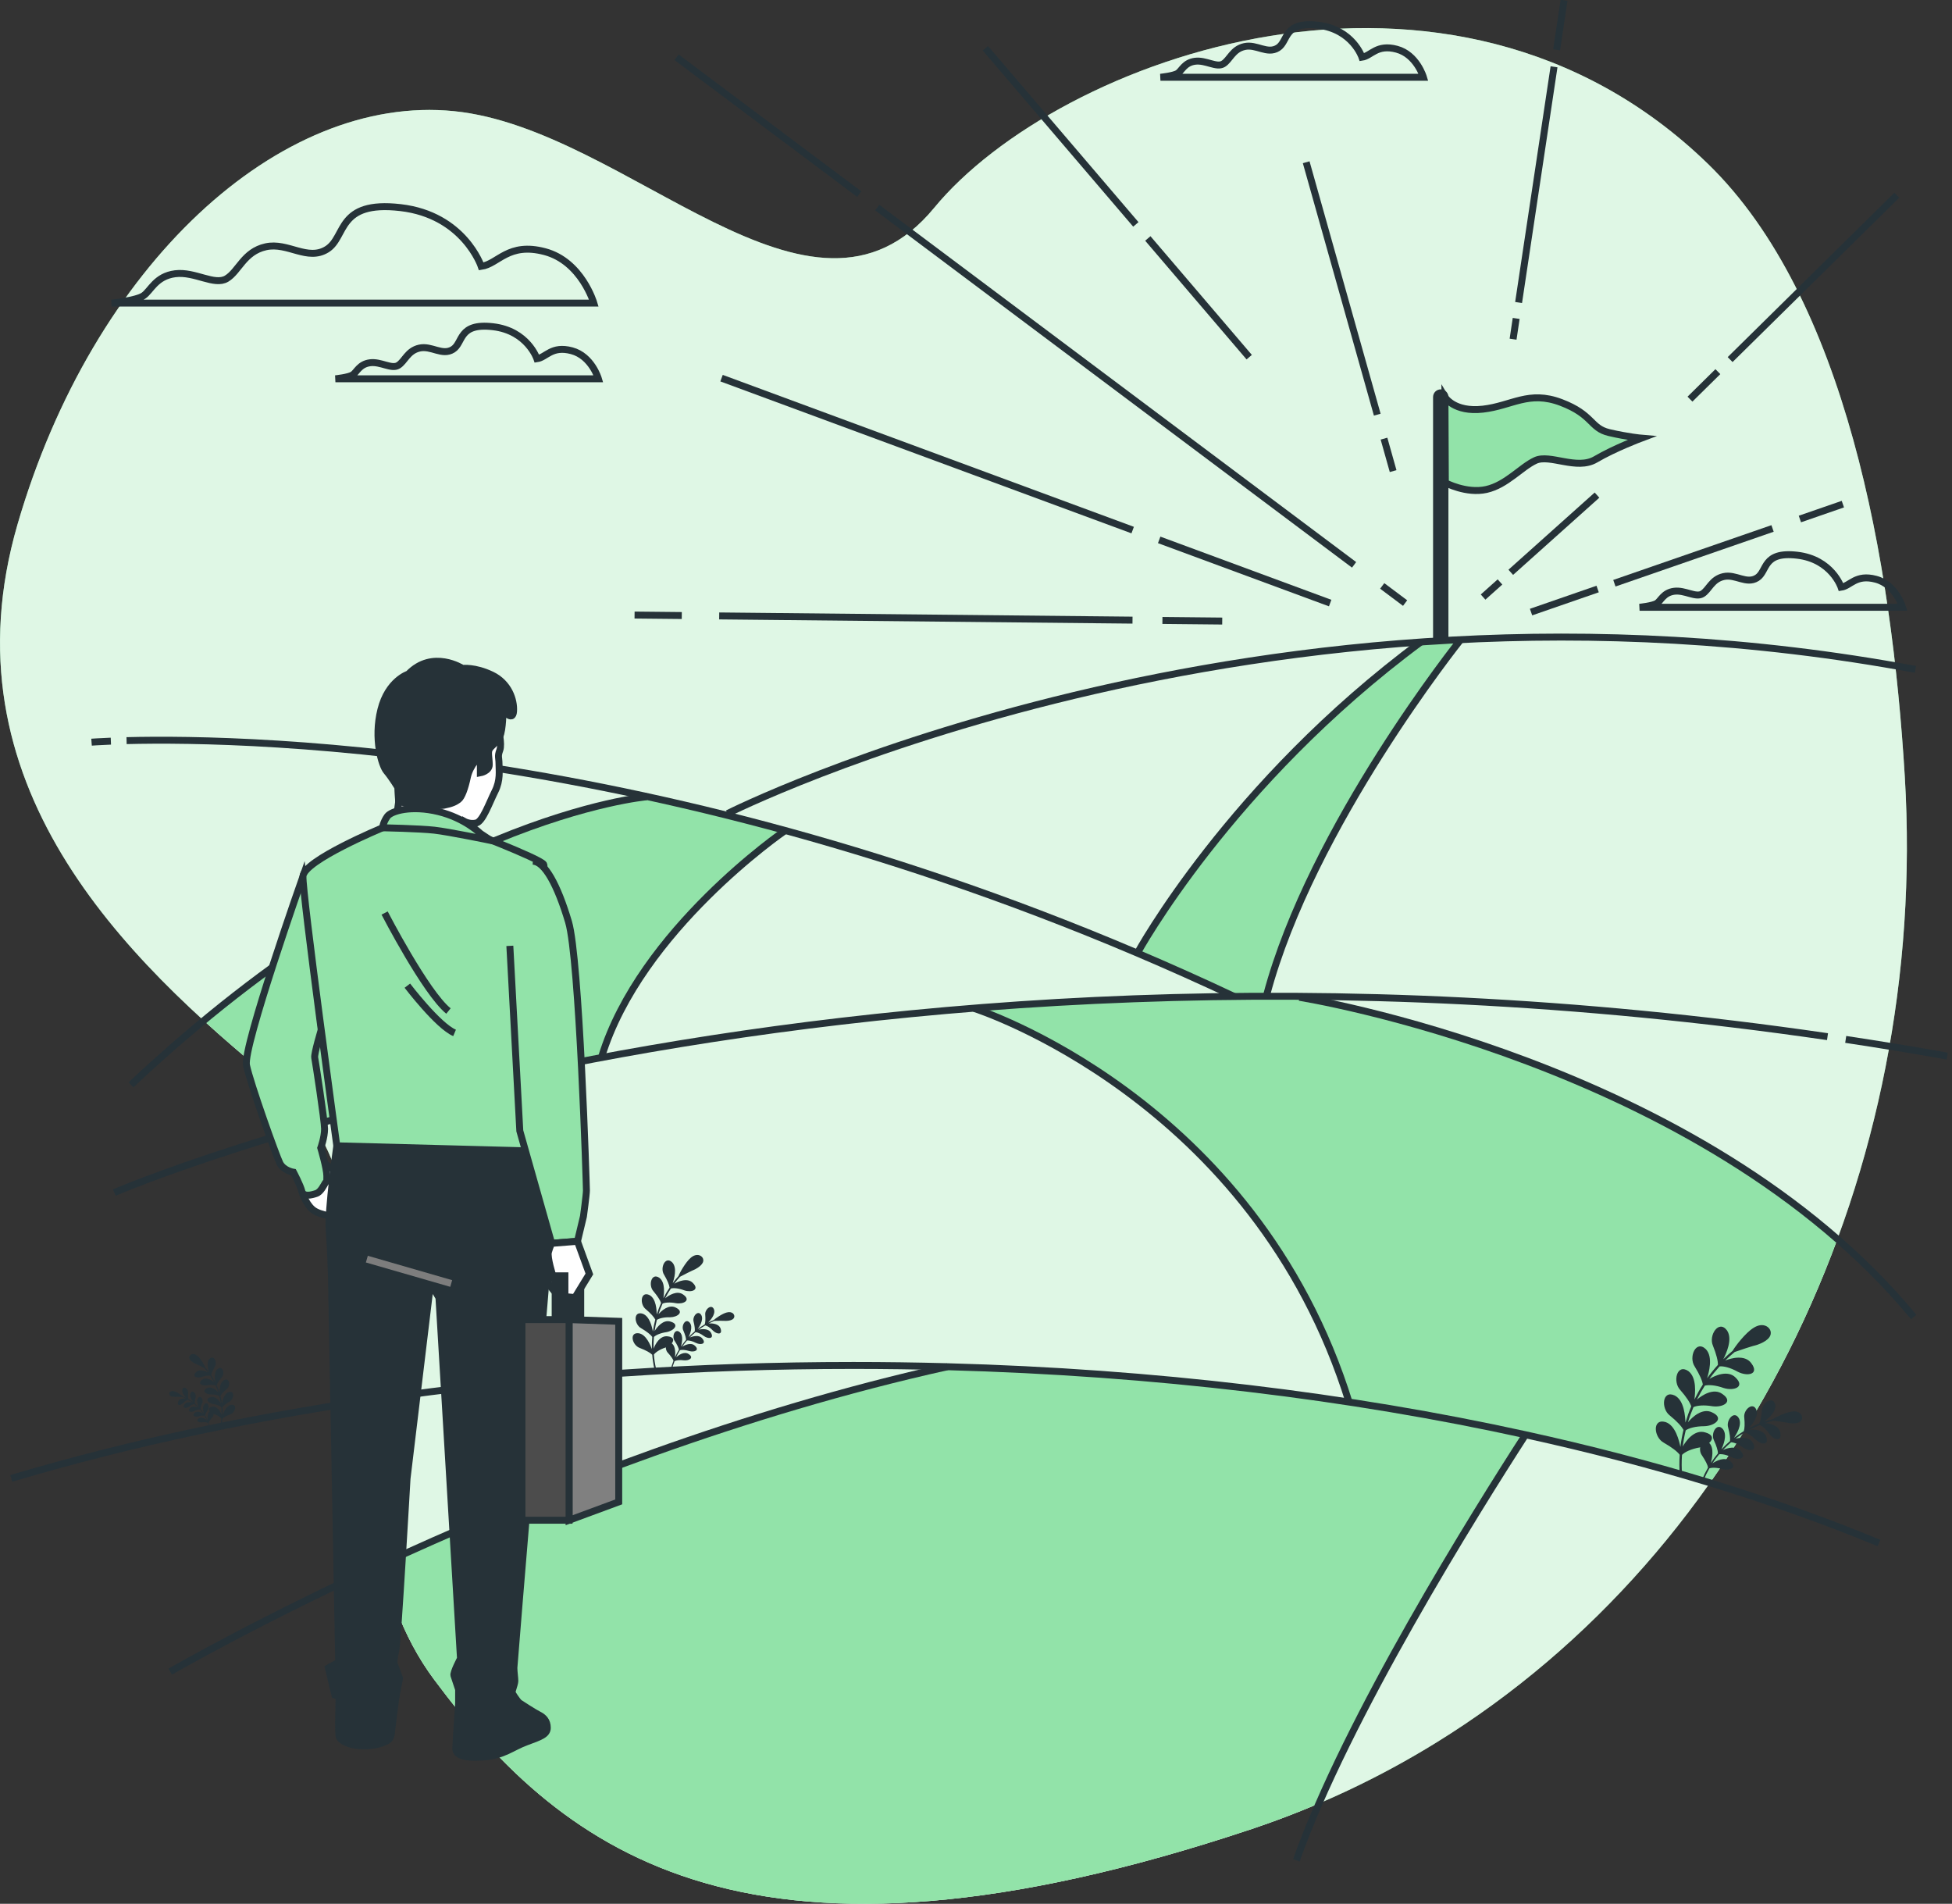 <svg width="281" height="274" viewBox="0 0 281 274" fill="none" xmlns="http://www.w3.org/2000/svg">
<rect x="0" y="0" width="281" height="274" fill="#333333" stroke="none"/>
<g clip-path="url(#clip0_14275_2966)">
<path d="M274.206 111.792C277.628 168.651 251.683 223.082 206.723 250.82C198.749 255.738 189.923 259.988 180.178 263.244C108.205 287.275 81.358 267.037 62.508 241.743C43.658 216.45 61.366 173.449 39.66 155.747C17.953 138.04 -8.322 112.746 2.531 75.44C13.384 38.134 40.231 13.469 65.364 16C90.498 18.53 116.774 51.409 134.481 29.909C152.189 8.408 208.739 -12.458 245.868 23.585C265.706 42.847 272.338 80.713 274.206 111.792Z" fill="#92E3A9"/>
<path opacity="0.7" d="M274.206 111.792C277.628 168.651 251.683 223.082 206.723 250.82C198.749 255.738 189.923 259.988 180.178 263.244C108.205 287.275 81.358 267.037 62.508 241.743C43.658 216.45 61.366 173.449 39.66 155.747C17.953 138.04 -8.322 112.746 2.531 75.44C13.384 38.134 40.231 13.469 65.364 16C90.498 18.53 116.774 51.409 134.481 29.909C152.189 8.408 208.739 -12.458 245.868 23.585C265.706 42.847 272.338 80.713 274.206 111.792Z" fill="white"/>
<path d="M123.69 27.938L97.392 8.243" stroke="#263238" stroke-miterlimit="10"/>
<path d="M194.927 81.295L126.278 29.875" stroke="#263238" stroke-miterlimit="10"/>
<path d="M202.272 86.796L198.977 84.328" stroke="#263238" stroke-miterlimit="10"/>
<path d="M163.054 76.291L103.87 54.425" stroke="#263238" stroke-miterlimit="10"/>
<path d="M191.483 86.796L166.869 77.702" stroke="#263238" stroke-miterlimit="10"/>
<path d="M98.146 88.59L91.349 88.521" stroke="#263238" stroke-miterlimit="10"/>
<path d="M163.03 89.252L103.532 88.647" stroke="#263238" stroke-miterlimit="10"/>
<path d="M175.945 89.384L167.337 89.298" stroke="#263238" stroke-miterlimit="10"/>
<path d="M198.263 59.681L188.032 23.351" stroke="#263238" stroke-miterlimit="10"/>
<path d="M200.547 67.803L199.233 63.131" stroke="#263238" stroke-miterlimit="10"/>
<path d="M217.484 82.369L229.897 71.259" stroke="#263238" stroke-miterlimit="10"/>
<path d="M213.497 85.933L215.93 83.757" stroke="#263238" stroke-miterlimit="10"/>
<path d="M249.061 51.752L273.057 28.098" stroke="#263238" stroke-miterlimit="10"/>
<path d="M243.28 57.447L247.296 53.489" stroke="#263238" stroke-miterlimit="10"/>
<path d="M224.082 7.169L225.15 0.04" stroke="#263238" stroke-miterlimit="10"/>
<path d="M218.609 43.538L223.71 9.614" stroke="#263238" stroke-miterlimit="10"/>
<path d="M217.815 48.816L218.261 45.829" stroke="#263238" stroke-miterlimit="10"/>
<path d="M259.103 74.698L265.289 72.556" stroke="#263238" stroke-miterlimit="10"/>
<path d="M232.398 83.94L255.167 76.057" stroke="#263238" stroke-miterlimit="10"/>
<path d="M220.403 88.093L229.988 84.774" stroke="#263238" stroke-miterlimit="10"/>
<path d="M165.235 34.319L179.83 51.404" stroke="#263238" stroke-miterlimit="10"/>
<path d="M141.85 6.946L163.51 32.297" stroke="#263238" stroke-miterlimit="10"/>
<path d="M207.402 56.539C207.065 56.539 206.797 56.807 206.797 57.144V92.137H208.008V57.144C208.008 56.813 207.739 56.539 207.402 56.539Z" fill="#263238" stroke="#263238" stroke-miterlimit="10"/>
<path d="M208.008 57.15C208.008 57.15 209.31 59.366 213.48 58.886C217.656 58.407 220.06 56.156 224.722 57.921C229.377 59.686 228.897 61.611 231.628 62.257C234.358 62.896 236.283 63.062 236.283 63.062C236.283 63.062 232.427 64.507 229.703 66.112C226.972 67.718 223.122 65.307 221.032 66.272C218.947 67.238 216.856 69.802 213.966 70.448C211.075 71.088 208.065 69.483 208.065 69.483L208.008 57.15Z" fill="#92E3A9" stroke="#263238" stroke-miterlimit="10"/>
<path d="M69.277 38.34C69.277 38.34 66.809 30.937 57.647 29.88C48.485 28.823 49.895 34.107 47.074 35.872C44.252 37.632 41.436 34.816 38.266 35.518C35.095 36.221 34.387 39.042 32.628 40.099C30.868 41.156 28.047 39.042 25.225 39.397C22.403 39.751 21.7 41.864 20.644 42.567C19.587 43.27 16.062 43.624 16.062 43.624H85.488C85.488 43.624 83.728 37.632 78.439 36.221C73.155 34.816 71.745 37.986 69.277 38.34Z" stroke="#263238" stroke-miterlimit="10"/>
<path d="M77.297 51.632C77.297 51.632 75.949 47.594 70.957 47.022C65.959 46.445 66.73 49.33 65.193 50.29C63.657 51.249 62.12 49.713 60.389 50.096C58.658 50.478 58.276 52.015 57.316 52.592C56.356 53.169 54.82 52.015 53.278 52.209C51.741 52.403 51.358 53.557 50.781 53.94C50.204 54.322 48.285 54.517 48.285 54.517H86.145C86.145 54.517 85.186 51.249 82.301 50.478C79.411 49.707 78.645 51.438 77.297 51.632Z" stroke="#263238" stroke-miterlimit="10"/>
<path d="M196.064 8.237C196.064 8.237 194.721 4.204 189.723 3.627C184.725 3.05 185.496 5.935 183.96 6.895C182.423 7.854 180.887 6.318 179.156 6.7C177.425 7.083 177.042 8.62 176.083 9.197C175.123 9.773 173.586 8.62 172.044 8.814C170.508 9.008 170.125 10.162 169.548 10.545C168.971 10.927 167.052 11.121 167.052 11.121H204.912C204.912 11.121 203.952 7.854 201.068 7.083C198.177 6.312 197.406 8.043 196.064 8.237Z" stroke="#263238" stroke-miterlimit="10"/>
<path d="M265.037 84.517C265.037 84.517 263.695 80.478 258.697 79.907C253.699 79.33 254.47 82.215 252.933 83.174C251.397 84.134 249.86 82.597 248.129 82.98C246.399 83.363 246.016 84.9 245.056 85.477C244.097 86.053 242.56 84.9 241.018 85.094C239.481 85.288 239.099 86.442 238.522 86.825C237.945 87.207 236.025 87.401 236.025 87.401H273.885C273.885 87.401 272.926 84.134 270.041 83.369C267.151 82.597 266.38 84.328 265.037 84.517Z" stroke="#263238" stroke-miterlimit="10"/>
<path d="M198.211 202.495L187.386 200.85L178.555 199.725L168.77 198.685L160.545 197.994L147.213 197.04L136.388 196.709C123.159 199.211 98.859 207.054 79.198 214.628C69.174 218.489 60.314 222.414 54.99 224.853C56.447 230.959 58.749 236.705 62.502 241.744C81.352 267.037 108.199 287.275 180.172 263.244C183.645 262.084 186.998 260.793 190.237 259.394L193.007 252.882L198.896 241.367L213.354 216.342L219.5 206.642L210.755 204.649L198.211 202.495Z" fill="#92E3A9"/>
<path d="M254.738 170.679L245.981 165.069L236.882 160.14L227.868 155.976L217.581 151.812L207.122 148.327L195.475 145.265L187.141 143.563L178.384 143.306L162.567 143.729L141.187 145.048C141.187 145.048 150.394 149.51 160.756 155.844C171.118 162.179 179.035 173.112 183.925 180.024C188.82 186.93 194.287 201.61 194.287 201.61L200.741 202.735L213.411 205.117L222.762 207.328L233.986 209.881L246.164 213.4C253.727 202.678 259.902 190.837 264.535 178.242L254.738 170.679Z" fill="#92E3A9"/>
<path d="M86.527 152.309L87.921 148.716L90.354 143.849L94.53 137.474L99.516 131.334L106.125 125.307L112.849 119.744L108.445 118.236L92.679 114.528L88.852 115.454L82.94 116.962L72.161 120.555L63.701 124.262L53.619 129.94L40.522 138.399C39.345 139.125 32.387 144.569 29.383 146.933C32.816 150.064 36.3 153 39.67 155.747C41.887 157.558 43.686 159.632 45.16 161.922L48.404 161.008L57.561 158.341L71.241 155.325L86.527 152.309Z" fill="#92E3A9"/>
<path d="M204.317 92.302L195.189 99.58L187.45 106.851L179.561 115.665L172.906 123.405L168.885 129.437L165.326 134.698L163.933 137.017L176.774 143.055L178.384 143.3L182.189 143.055L188.535 126.81L193.641 116.905L200.136 105.92L206.174 97.255L210.195 92.302H204.317Z" fill="#92E3A9"/>
<path d="M93.102 114.677C93.102 114.677 60 117.459 18.861 156.13" stroke="#263238" stroke-miterlimit="10"/>
<path d="M112.9 119.629C112.9 119.629 92.177 133.858 86.607 152.109" stroke="#263238" stroke-miterlimit="10"/>
<path d="M186.621 267.745C193.796 247.381 212.474 217.536 219.609 206.494" stroke="#263238" stroke-miterlimit="10"/>
<path d="M24.505 240.59C24.505 240.59 77.668 209.727 136.389 196.703" stroke="#263238" stroke-miterlimit="10"/>
<path d="M140.228 145.134C140.228 145.134 180.647 157.941 194.253 201.959" stroke="#263238" stroke-miterlimit="10"/>
<path d="M187.05 143.535C187.05 143.535 245.074 152.737 275.491 189.557" stroke="#263238" stroke-miterlimit="10"/>
<path d="M163.727 137.183C163.727 137.183 177.024 112.763 204.568 92.377" stroke="#263238" stroke-miterlimit="10"/>
<path d="M210.252 92.091C210.252 92.091 188.763 118.938 182.325 143.261" stroke="#263238" stroke-miterlimit="10"/>
<path d="M254.294 190.877C253.768 190.597 253.083 190.683 252.414 191.123C251.283 191.819 249.787 193.756 249.433 194.401C248.964 194.79 248.507 195.201 248.079 195.629C248.456 194.864 249.473 192.773 248.616 191.488C247.422 189.866 245.925 192.202 246.588 193.682C247.085 194.915 247.325 195.898 247.302 196.441C246.748 197.052 246.228 197.692 245.748 198.36C245.982 197.566 246.645 195.321 245.571 194.184C244.126 192.785 243.058 195.321 243.955 196.663C244.657 197.8 245.063 198.731 245.131 199.268C244.686 199.965 244.286 200.685 243.92 201.427C244.017 200.622 244.303 198.274 243.046 197.332C241.384 196.195 240.762 198.868 241.87 200.039C242.755 201.045 243.309 201.896 243.463 202.415C243.138 203.175 242.864 203.952 242.629 204.74C242.589 203.918 242.481 201.559 241.087 200.845C239.259 199.999 239.088 202.747 240.379 203.724C241.418 204.569 242.104 205.317 242.344 205.803C242.15 206.602 242.001 207.419 241.904 208.242C241.721 207.402 241.213 205.117 239.739 204.66C237.797 204.129 238.083 206.894 239.522 207.648C240.676 208.305 241.476 208.927 241.801 209.373C241.738 210.338 241.738 211.309 241.813 212.286C241.818 212.372 241.893 212.44 241.978 212.44C241.984 212.44 241.984 212.44 241.99 212.44C242.081 212.435 242.15 212.355 242.144 212.263C242.07 211.304 242.07 210.338 242.132 209.39C242.515 208.996 243.412 208.539 244.68 208.322C246.182 208.008 247.359 206.665 245.468 206.157C243.926 205.677 242.675 207.402 242.241 208.19C242.338 207.402 242.481 206.625 242.669 205.86C243.115 205.546 244.069 205.266 245.348 205.266C246.879 205.22 248.262 204.106 246.485 203.284C245.063 202.564 243.56 203.998 242.989 204.7C243.212 203.958 243.481 203.227 243.783 202.518C244.274 202.29 245.263 202.176 246.514 202.393C248.027 202.604 249.575 201.747 247.959 200.639C246.674 199.691 244.96 200.85 244.28 201.439C244.623 200.748 245.006 200.079 245.417 199.428C245.937 199.285 246.931 199.337 248.13 199.765C249.587 200.228 251.255 199.634 249.855 198.274C248.741 197.12 246.834 197.994 246.074 198.463C246.525 197.834 247.016 197.235 247.542 196.658C248.079 196.595 249.056 196.812 250.175 197.434C251.535 198.137 253.294 197.823 252.14 196.241C251.226 194.904 249.17 195.475 248.353 195.812C248.787 195.384 249.244 194.973 249.718 194.584C250.347 194.35 252.226 193.733 252.997 193.539C253.454 193.385 254.939 192.796 254.911 191.837C254.922 191.46 254.671 191.083 254.294 190.877Z" fill="#263238"/>
<path d="M259.269 203.569C259.029 203.232 258.578 203.078 258.029 203.147C257.115 203.232 255.596 203.975 255.179 204.266C254.768 204.363 254.362 204.478 253.962 204.615C254.431 204.255 255.699 203.272 255.562 202.216C255.322 200.845 253.677 201.839 253.637 202.952C253.568 203.866 253.42 204.552 253.237 204.883C252.706 205.094 252.191 205.334 251.689 205.597C252.077 205.174 253.174 203.986 252.854 202.958C252.386 201.65 250.946 202.895 251.095 204.003C251.186 204.923 251.152 205.62 251.026 205.974C250.541 206.271 250.067 206.591 249.621 206.94C249.929 206.471 250.821 205.1 250.329 204.135C249.65 202.924 248.444 204.392 248.776 205.454C249.015 206.345 249.101 207.042 249.038 207.414C248.604 207.785 248.199 208.179 247.81 208.602C248.039 208.082 248.69 206.585 248.044 205.717C247.17 204.638 246.228 206.288 246.725 207.282C247.113 208.122 247.308 208.796 247.308 209.173C246.942 209.613 246.605 210.07 246.291 210.55C246.434 209.978 246.816 208.402 246.039 207.665C244.994 206.745 244.332 208.545 244.994 209.447C245.508 210.207 245.817 210.835 245.88 211.212C245.548 211.789 245.251 212.395 244.994 213.023C244.971 213.08 244.994 213.143 245.051 213.171C245.051 213.171 245.057 213.171 245.057 213.177C245.114 213.2 245.183 213.171 245.205 213.114C245.457 212.497 245.748 211.903 246.074 211.332C246.428 211.206 247.125 211.195 247.976 211.446C249.004 211.709 250.141 211.241 249.124 210.344C248.313 209.579 247.016 210.264 246.508 210.618C246.811 210.161 247.136 209.721 247.485 209.304C247.856 209.247 248.536 209.361 249.324 209.756C250.289 210.195 251.483 209.927 250.632 208.876C249.969 207.996 248.598 208.425 248.033 208.687C248.399 208.299 248.787 207.922 249.193 207.579C249.57 207.585 250.215 207.819 250.923 208.339C251.797 208.933 253.014 208.87 252.357 207.694C251.849 206.717 250.438 206.905 249.832 207.065C250.255 206.74 250.695 206.443 251.152 206.168C251.517 206.237 252.117 206.574 252.734 207.202C253.494 207.933 254.71 208.076 254.259 206.802C253.922 205.746 252.471 205.706 251.86 205.769C252.334 205.517 252.82 205.294 253.322 205.1C253.677 205.226 254.214 205.66 254.716 206.385C255.345 207.237 256.527 207.579 256.298 206.243C256.139 205.14 254.693 204.86 254.082 204.82C254.482 204.689 254.888 204.575 255.305 204.478C255.767 204.523 257.121 204.717 257.652 204.832C257.984 204.872 259.08 204.963 259.36 204.363C259.48 204.118 259.44 203.809 259.269 203.569Z" fill="#263238"/>
<path d="M100.706 180.675C100.306 180.532 99.832 180.669 99.415 181.046C98.695 181.658 97.849 183.171 97.667 183.662C97.375 183.988 97.101 184.319 96.844 184.668C97.027 184.091 97.518 182.514 96.787 181.703C95.776 180.686 94.971 182.491 95.593 183.457C96.073 184.268 96.347 184.936 96.387 185.319C96.061 185.805 95.764 186.313 95.502 186.833C95.582 186.25 95.81 184.605 94.936 183.92C93.771 183.091 93.291 184.988 94.062 185.833C94.674 186.559 95.056 187.17 95.165 187.535C94.925 188.072 94.719 188.621 94.542 189.175C94.525 188.598 94.479 186.918 93.497 186.393C92.212 185.77 92.057 187.712 92.96 188.421C93.685 189.032 94.165 189.575 94.331 189.917C94.182 190.483 94.068 191.06 93.988 191.637C93.874 191.065 93.548 189.42 92.491 189.066C91.121 188.666 91.292 190.614 92.297 191.163C93.114 191.642 93.68 192.099 93.897 192.413C93.845 192.996 93.828 193.584 93.845 194.173C93.628 193.602 93.028 192.054 91.943 191.888C90.521 191.722 91.018 193.63 92.109 194.007C92.988 194.344 93.617 194.698 93.891 194.978C93.948 195.664 94.051 196.343 94.205 197.023C94.216 197.086 94.279 197.126 94.337 197.115C94.342 197.115 94.342 197.115 94.348 197.115C94.411 197.097 94.451 197.035 94.439 196.972C94.285 196.303 94.182 195.629 94.131 194.955C94.359 194.641 94.942 194.224 95.81 193.939C96.833 193.562 97.512 192.493 96.136 192.333C95.005 192.162 94.308 193.504 94.085 194.104C94.068 193.539 94.091 192.979 94.136 192.419C94.416 192.151 95.056 191.854 95.953 191.722C97.021 191.528 97.872 190.603 96.541 190.214C95.468 189.86 94.565 191.025 94.234 191.58C94.314 191.037 94.422 190.494 94.559 189.963C94.879 189.752 95.559 189.563 96.461 189.586C97.547 189.575 98.541 188.809 97.29 188.198C96.29 187.667 95.205 188.661 94.793 189.146C94.959 188.626 95.159 188.112 95.382 187.615C95.736 187.461 96.439 187.392 97.324 187.564C98.398 187.735 99.506 187.141 98.375 186.336C97.472 185.645 96.227 186.456 95.742 186.867C95.993 186.381 96.273 185.907 96.581 185.445C96.953 185.348 97.661 185.393 98.512 185.713C99.54 186.062 100.74 185.656 99.763 184.668C98.98 183.828 97.598 184.445 97.055 184.765C97.318 184.416 97.592 184.079 97.884 183.76C98.301 183.531 99.557 182.897 100.071 182.68C100.374 182.52 101.357 181.955 101.237 181.286C101.208 181.018 100.997 180.778 100.706 180.675Z" fill="#263238"/>
<path d="M105.544 189.06C105.338 188.849 105.007 188.792 104.63 188.895C103.996 189.049 103.013 189.734 102.745 189.986C102.465 190.1 102.197 190.22 101.928 190.357C102.219 190.054 103.002 189.232 102.796 188.501C102.482 187.564 101.431 188.432 101.523 189.22C101.574 189.872 101.54 190.363 101.448 190.614C101.1 190.82 100.763 191.043 100.437 191.282C100.666 190.945 101.311 189.992 100.974 189.306C100.506 188.438 99.632 189.466 99.849 190.226C100.009 190.86 100.06 191.357 100.009 191.619C99.7 191.877 99.403 192.156 99.124 192.448C99.289 192.088 99.775 191.031 99.323 190.403C98.718 189.626 98.027 190.78 98.37 191.494C98.632 192.094 98.764 192.573 98.764 192.842C98.501 193.15 98.255 193.47 98.027 193.807C98.13 193.419 98.432 192.299 97.884 191.757C97.159 191.088 96.667 192.351 97.124 192.996C97.484 193.544 97.695 193.996 97.735 194.258C97.524 194.607 97.336 194.961 97.17 195.332C97.21 194.915 97.313 193.773 96.69 193.333C95.862 192.796 95.588 194.133 96.142 194.698C96.582 195.178 96.867 195.589 96.953 195.846C96.781 196.286 96.633 196.743 96.525 197.212C96.513 197.252 96.542 197.297 96.582 197.309H96.587C96.633 197.32 96.679 197.292 96.684 197.246C96.793 196.783 96.936 196.338 97.107 195.904C97.341 195.778 97.832 195.698 98.455 195.784C99.204 195.858 99.952 195.407 99.146 194.887C98.495 194.436 97.656 195.052 97.336 195.355C97.496 195.001 97.684 194.658 97.884 194.327C98.141 194.247 98.626 194.259 99.221 194.447C99.946 194.653 100.751 194.338 100.043 193.693C99.483 193.145 98.569 193.59 98.198 193.836C98.415 193.522 98.644 193.219 98.895 192.933C99.158 192.899 99.638 192.99 100.192 193.282C100.871 193.607 101.717 193.436 101.128 192.676C100.671 192.042 99.695 192.328 99.289 192.505C99.552 192.231 99.832 191.974 100.123 191.734C100.392 191.745 100.843 191.917 101.34 192.294C101.951 192.728 102.819 192.699 102.368 191.854C102.02 191.151 100.997 191.271 100.574 191.38C100.877 191.157 101.197 190.945 101.528 190.757C101.791 190.808 102.214 191.054 102.642 191.511C103.173 192.042 104.042 192.156 103.739 191.242C103.51 190.483 102.465 190.443 102.031 190.477C102.299 190.34 102.574 190.22 102.854 190.106C103.185 190.089 104.15 190.083 104.539 190.106C104.773 190.1 105.555 190.049 105.687 189.597C105.75 189.42 105.692 189.209 105.544 189.06Z" fill="#263238"/>
<path d="M27.601 194.915C27.858 194.824 28.167 194.91 28.441 195.155C28.91 195.549 29.458 196.532 29.572 196.852C29.761 197.063 29.938 197.28 30.103 197.503C29.983 197.126 29.663 196.109 30.143 195.584C30.794 194.927 31.32 196.092 30.915 196.72C30.606 197.246 30.429 197.68 30.4 197.926C30.612 198.24 30.8 198.571 30.972 198.908C30.92 198.531 30.772 197.463 31.337 197.023C32.091 196.486 32.405 197.714 31.903 198.263C31.503 198.731 31.257 199.125 31.189 199.365C31.343 199.714 31.48 200.068 31.588 200.428C31.6 200.056 31.628 198.965 32.268 198.623C33.102 198.217 33.199 199.479 32.617 199.936C32.143 200.331 31.834 200.685 31.731 200.907C31.828 201.273 31.903 201.644 31.954 202.021C32.028 201.65 32.24 200.582 32.925 200.353C33.816 200.096 33.702 201.353 33.051 201.713C32.52 202.027 32.16 202.318 32.017 202.524C32.051 202.901 32.063 203.284 32.051 203.661C32.188 203.289 32.577 202.29 33.279 202.181C34.199 202.073 33.879 203.312 33.171 203.552C32.599 203.769 32.194 204.003 32.017 204.181C31.977 204.626 31.914 205.066 31.811 205.506C31.8 205.546 31.766 205.569 31.726 205.563H31.72C31.68 205.551 31.651 205.511 31.663 205.471C31.76 205.037 31.828 204.603 31.863 204.163C31.714 203.958 31.337 203.689 30.777 203.506C30.115 203.261 29.675 202.57 30.566 202.467C31.297 202.353 31.748 203.227 31.891 203.615C31.903 203.249 31.886 202.89 31.857 202.524C31.674 202.353 31.263 202.158 30.68 202.073C29.989 201.947 29.435 201.347 30.297 201.096C30.994 200.867 31.577 201.621 31.788 201.981C31.737 201.627 31.669 201.279 31.577 200.936C31.371 200.799 30.926 200.679 30.343 200.69C29.641 200.685 28.995 200.188 29.806 199.794C30.457 199.451 31.154 200.096 31.423 200.411C31.314 200.074 31.189 199.742 31.04 199.417C30.812 199.314 30.355 199.268 29.784 199.382C29.087 199.491 28.373 199.108 29.104 198.583C29.692 198.131 30.497 198.663 30.812 198.925C30.646 198.611 30.469 198.303 30.269 198.006C30.029 197.943 29.572 197.971 29.018 198.177C28.35 198.4 27.573 198.137 28.207 197.497C28.715 196.955 29.606 197.349 29.96 197.56C29.789 197.337 29.612 197.12 29.424 196.909C29.155 196.76 28.338 196.349 28.007 196.212C27.813 196.109 27.173 195.744 27.253 195.31C27.276 195.138 27.413 194.984 27.601 194.915Z" fill="#263238"/>
<path d="M24.465 200.348C24.596 200.211 24.814 200.171 25.059 200.239C25.47 200.342 26.11 200.782 26.276 200.942C26.459 201.016 26.63 201.096 26.807 201.182C26.619 200.987 26.11 200.451 26.247 199.982C26.453 199.377 27.133 199.942 27.076 200.451C27.041 200.873 27.064 201.193 27.127 201.353C27.355 201.484 27.573 201.627 27.784 201.787C27.635 201.57 27.218 200.953 27.435 200.508C27.738 199.942 28.304 200.61 28.161 201.102C28.058 201.513 28.024 201.833 28.058 202.004C28.258 202.17 28.452 202.353 28.629 202.541C28.521 202.307 28.206 201.622 28.498 201.216C28.892 200.713 29.337 201.462 29.115 201.924C28.943 202.313 28.858 202.627 28.863 202.798C29.035 202.998 29.195 203.204 29.343 203.421C29.275 203.169 29.081 202.444 29.435 202.096C29.909 201.661 30.223 202.478 29.926 202.901C29.692 203.255 29.555 203.552 29.532 203.718C29.669 203.941 29.789 204.175 29.897 204.415C29.869 204.146 29.806 203.404 30.206 203.124C30.743 202.775 30.92 203.638 30.56 204.009C30.274 204.318 30.091 204.586 30.034 204.752C30.149 205.037 30.24 205.334 30.314 205.637C30.32 205.666 30.303 205.694 30.28 205.7C30.28 205.7 30.28 205.7 30.274 205.7C30.246 205.706 30.217 205.689 30.212 205.66C30.143 205.363 30.046 205.072 29.937 204.792C29.783 204.712 29.469 204.66 29.063 204.712C28.578 204.763 28.092 204.466 28.618 204.129C29.041 203.838 29.583 204.238 29.789 204.432C29.686 204.203 29.566 203.981 29.435 203.769C29.269 203.718 28.955 203.724 28.566 203.849C28.098 203.981 27.573 203.781 28.029 203.358C28.389 203.004 28.983 203.295 29.223 203.449C29.086 203.244 28.932 203.05 28.772 202.867C28.601 202.844 28.292 202.907 27.932 203.095C27.492 203.307 26.944 203.192 27.327 202.701C27.624 202.29 28.252 202.473 28.515 202.587C28.344 202.41 28.166 202.244 27.978 202.09C27.807 202.096 27.51 202.21 27.19 202.455C26.796 202.735 26.23 202.718 26.527 202.17C26.756 201.713 27.413 201.793 27.687 201.861C27.487 201.713 27.281 201.582 27.07 201.456C26.898 201.49 26.624 201.65 26.344 201.947C26.002 202.29 25.436 202.364 25.636 201.776C25.785 201.284 26.459 201.256 26.744 201.279C26.573 201.193 26.396 201.113 26.213 201.039C26.002 201.027 25.373 201.022 25.122 201.039C24.968 201.033 24.465 200.999 24.379 200.708C24.334 200.582 24.368 200.445 24.465 200.348Z" fill="#263238"/>
<path d="M270.487 222.077C255.47 215.873 238.339 210.601 219.609 206.494C194.361 200.947 166.206 197.509 136.389 196.703C131.905 196.583 127.392 196.521 122.839 196.521C77.805 196.521 36.038 202.524 1.622 212.777" stroke="#263238" stroke-miterlimit="10"/>
<path d="M265.7 149.595C270.527 150.321 275.399 151.12 280.318 152" stroke="#263238" stroke-miterlimit="10"/>
<path d="M16.451 171.638C16.451 171.638 117.722 127.975 263.079 149.201" stroke="#263238" stroke-miterlimit="10"/>
<path d="M18.222 106.594C36.358 106.137 101.253 107.423 177.722 143.443" stroke="#263238" stroke-miterlimit="10"/>
<path d="M13.178 106.817C13.178 106.817 14.132 106.743 15.96 106.669" stroke="#263238" stroke-miterlimit="10"/>
<path d="M104.737 117.088C104.737 117.088 180.794 78.662 275.736 96.341" stroke="#263238" stroke-miterlimit="10"/>
<path d="M46.194 167.052L48.622 168.805L48.759 175.146C48.759 175.146 46.063 175.009 44.983 174.066C43.904 173.124 43.458 171.45 43.458 171.45L46.194 167.052Z" fill="white" stroke="#263238" stroke-miterlimit="10"/>
<path d="M43.617 126.113C43.617 126.113 34.941 150.698 35.483 153.32C36.032 155.941 39.745 166.315 40.287 167.406C40.836 168.497 42.252 168.714 42.252 168.714C42.252 168.714 43.235 170.57 43.452 171.444C43.669 172.318 44.874 171.993 45.525 171.77C46.182 171.553 46.616 170.57 46.833 170.239C47.05 169.913 47.05 170.347 47.05 169.256C47.05 168.165 46.176 165.218 46.176 165.218C46.176 165.218 46.725 163.687 46.725 162.488C46.725 161.288 45.417 152.771 45.303 152.223C45.194 151.674 46.285 148.076 46.285 148.076L43.617 126.113Z" fill="#92E3A9" stroke="#263238" stroke-miterlimit="10"/>
<path d="M73.601 243.48C73.601 243.48 74.463 244.885 74.789 245.102C75.115 245.319 76.948 246.507 77.599 246.827C78.245 247.153 78.787 247.69 78.787 248.661C78.787 249.632 77.816 249.958 75.766 250.712C73.715 251.466 72.527 252.654 69.608 252.871C66.695 253.088 65.615 252.545 65.615 251.683C65.615 250.82 66.038 245.034 66.038 245.034C66.038 245.034 72.196 245.211 73.601 243.48Z" fill="#263238" stroke="#263238" stroke-miterlimit="10"/>
<path d="M48.833 243.96C48.833 243.96 48.639 249.563 48.838 250.009C49.038 250.455 50.044 251.174 52.054 251.26C54.065 251.351 55.567 250.723 55.973 250.363C56.373 250.003 56.373 249.112 56.373 249.112L56.995 244.183L48.833 243.96Z" fill="#263238" stroke="#263238" stroke-miterlimit="10"/>
<path d="M48.484 164.91C48.484 164.91 47.171 174.289 47.388 177.019C47.605 179.75 47.713 183.68 47.713 183.68L48.759 239.242L47.273 240.053L48.216 243.966C48.216 243.966 49.97 244.64 51.723 244.777C53.477 244.914 56.984 244.24 56.984 244.24L57.521 241.544L56.71 239.384C56.71 239.384 56.71 238.573 56.978 237.494C57.247 236.414 58.595 212.8 58.595 212.8L61.971 184.736L63.188 186.758L66.289 238.71C66.289 238.71 65.21 240.733 65.347 241.138C65.484 241.544 66.021 243.16 66.021 243.16V245.051C66.021 245.051 67.911 245.862 69.528 245.456C71.144 245.051 73.441 244.24 73.441 244.24C73.441 244.24 74.115 242.349 74.115 241.943C74.115 241.538 73.978 240.595 73.978 240.053C73.978 239.516 78.936 180.19 78.936 180.19L77.354 165.709L48.484 164.91Z" fill="#263238" stroke="#263238" stroke-miterlimit="10"/>
<path d="M55.059 119.144C55.059 119.144 43.76 123.822 43.617 126.113C43.474 128.403 48.484 164.91 48.484 164.91L75.542 165.624C75.542 165.624 78.833 125.256 78.261 124.393C77.69 123.536 66.472 119.258 66.472 119.258C66.472 119.258 56.909 118.613 55.059 119.144Z" fill="#92E3A9" stroke="#263238" stroke-miterlimit="10"/>
<path d="M71.716 104.818C71.716 104.818 72.298 107.028 71.95 107.965C71.601 108.896 71.835 109.011 71.835 109.947C71.835 110.878 72.07 112.278 71.253 113.906C70.436 115.534 69.505 118.213 68.574 118.447C67.643 118.681 66.826 118.213 66.826 118.213L66.478 119.264L57.041 117.864L57.389 115.42C57.389 115.42 57.155 109.365 57.275 108.314C57.389 107.268 57.275 103.887 60.069 101.79C62.862 99.694 70.202 99.46 71.716 104.818Z" fill="white" stroke="#263238" stroke-miterlimit="10"/>
<path d="M58.789 97.015C58.789 97.015 55.876 97.946 54.831 102.139C53.78 106.332 54.945 110.176 55.648 110.993C56.344 111.809 57.276 113.323 57.276 113.323L57.39 115.42C57.39 115.42 62.748 116.116 63.913 115.888C65.078 115.654 65.541 115.42 66.009 115.071C66.478 114.723 66.941 113.443 67.289 111.809C67.637 110.182 69.151 108.434 69.151 109.365C69.151 110.296 69.151 111.227 69.151 111.227C69.151 111.227 70.431 110.993 70.431 110.062C70.431 109.13 70.196 108.314 70.431 107.851C70.665 107.383 71.476 106.92 71.944 105.989C72.413 105.058 72.413 102.145 72.413 102.145C72.413 102.145 73.812 104.007 73.927 102.379C74.041 100.751 73.23 98.3 70.779 97.135C68.334 95.97 66.586 96.204 66.586 96.204C66.586 96.204 62.279 93.405 58.789 97.015Z" fill="#263238" stroke="#263238" stroke-miterlimit="10"/>
<path d="M69.15 119.955C69.15 119.955 66.94 117.744 63.096 116.808C59.251 115.876 56.338 116.693 55.755 117.504C55.173 118.321 55.059 119.132 55.059 119.132C55.059 119.132 60.417 119.247 62.513 119.481C64.609 119.715 70.67 120.966 70.67 120.966L69.15 119.955Z" fill="#92E3A9" stroke="#263238" stroke-miterlimit="10"/>
<path d="M73.394 136.132L74.828 162.756L79.409 178.933L83.134 178.647L83.99 175.066C83.99 175.066 84.419 171.918 84.419 171.341C84.419 170.77 83.419 137.988 81.843 132.687C80.266 127.392 78.41 123.953 76.69 123.953" fill="#92E3A9"/>
<path d="M73.394 136.132L74.828 162.756L79.409 178.933L83.134 178.647L83.99 175.066C83.99 175.066 84.419 171.918 84.419 171.341C84.419 170.77 83.419 137.988 81.843 132.687C80.266 127.392 78.41 123.953 76.69 123.953" stroke="#263238" stroke-miterlimit="10"/>
<path d="M83.597 183.622H82.191V189.934H83.597V183.622Z" fill="#263238" stroke="#263238" stroke-miterlimit="10"/>
<path d="M83.128 178.653L84.842 183.354L82.768 186.741C82.768 186.741 80.586 186.633 80.255 186.307C79.929 185.982 78.507 184.559 79.055 184.125C79.604 183.691 79.604 183.691 79.604 183.691C79.604 183.691 78.73 180.961 78.947 180.195C79.164 179.43 79.404 178.95 79.404 178.95L83.128 178.653Z" fill="white" stroke="#263238" stroke-miterlimit="10"/>
<path d="M52.809 181.218L64.953 184.725" stroke="#7D7D7D" stroke-miterlimit="10"/>
<path d="M81.323 183.622H79.918V189.934H81.323V183.622Z" fill="#263238" stroke="#263238" stroke-miterlimit="10"/>
<path d="M81.923 218.798L89.069 216.159V190.169L81.923 189.923V218.798Z" fill="#808080" stroke="#263238" stroke-miterlimit="10"/>
<path d="M81.917 189.923H75.137V218.798H81.917V189.923Z" fill="#4C4C4C" stroke="#263238" stroke-miterlimit="10"/>
<path d="M55.367 131.408C55.367 131.408 61.285 142.866 64.558 145.511" stroke="#263238" stroke-miterlimit="10"/>
<path d="M58.641 141.861C58.641 141.861 63.05 147.653 65.438 148.659" stroke="#263238" stroke-miterlimit="10"/>
</g>
<defs>
<clipPath id="clip0_14275_2966">
<rect width="280.363" height="274" fill="white"/>
</clipPath>
</defs>
</svg>
